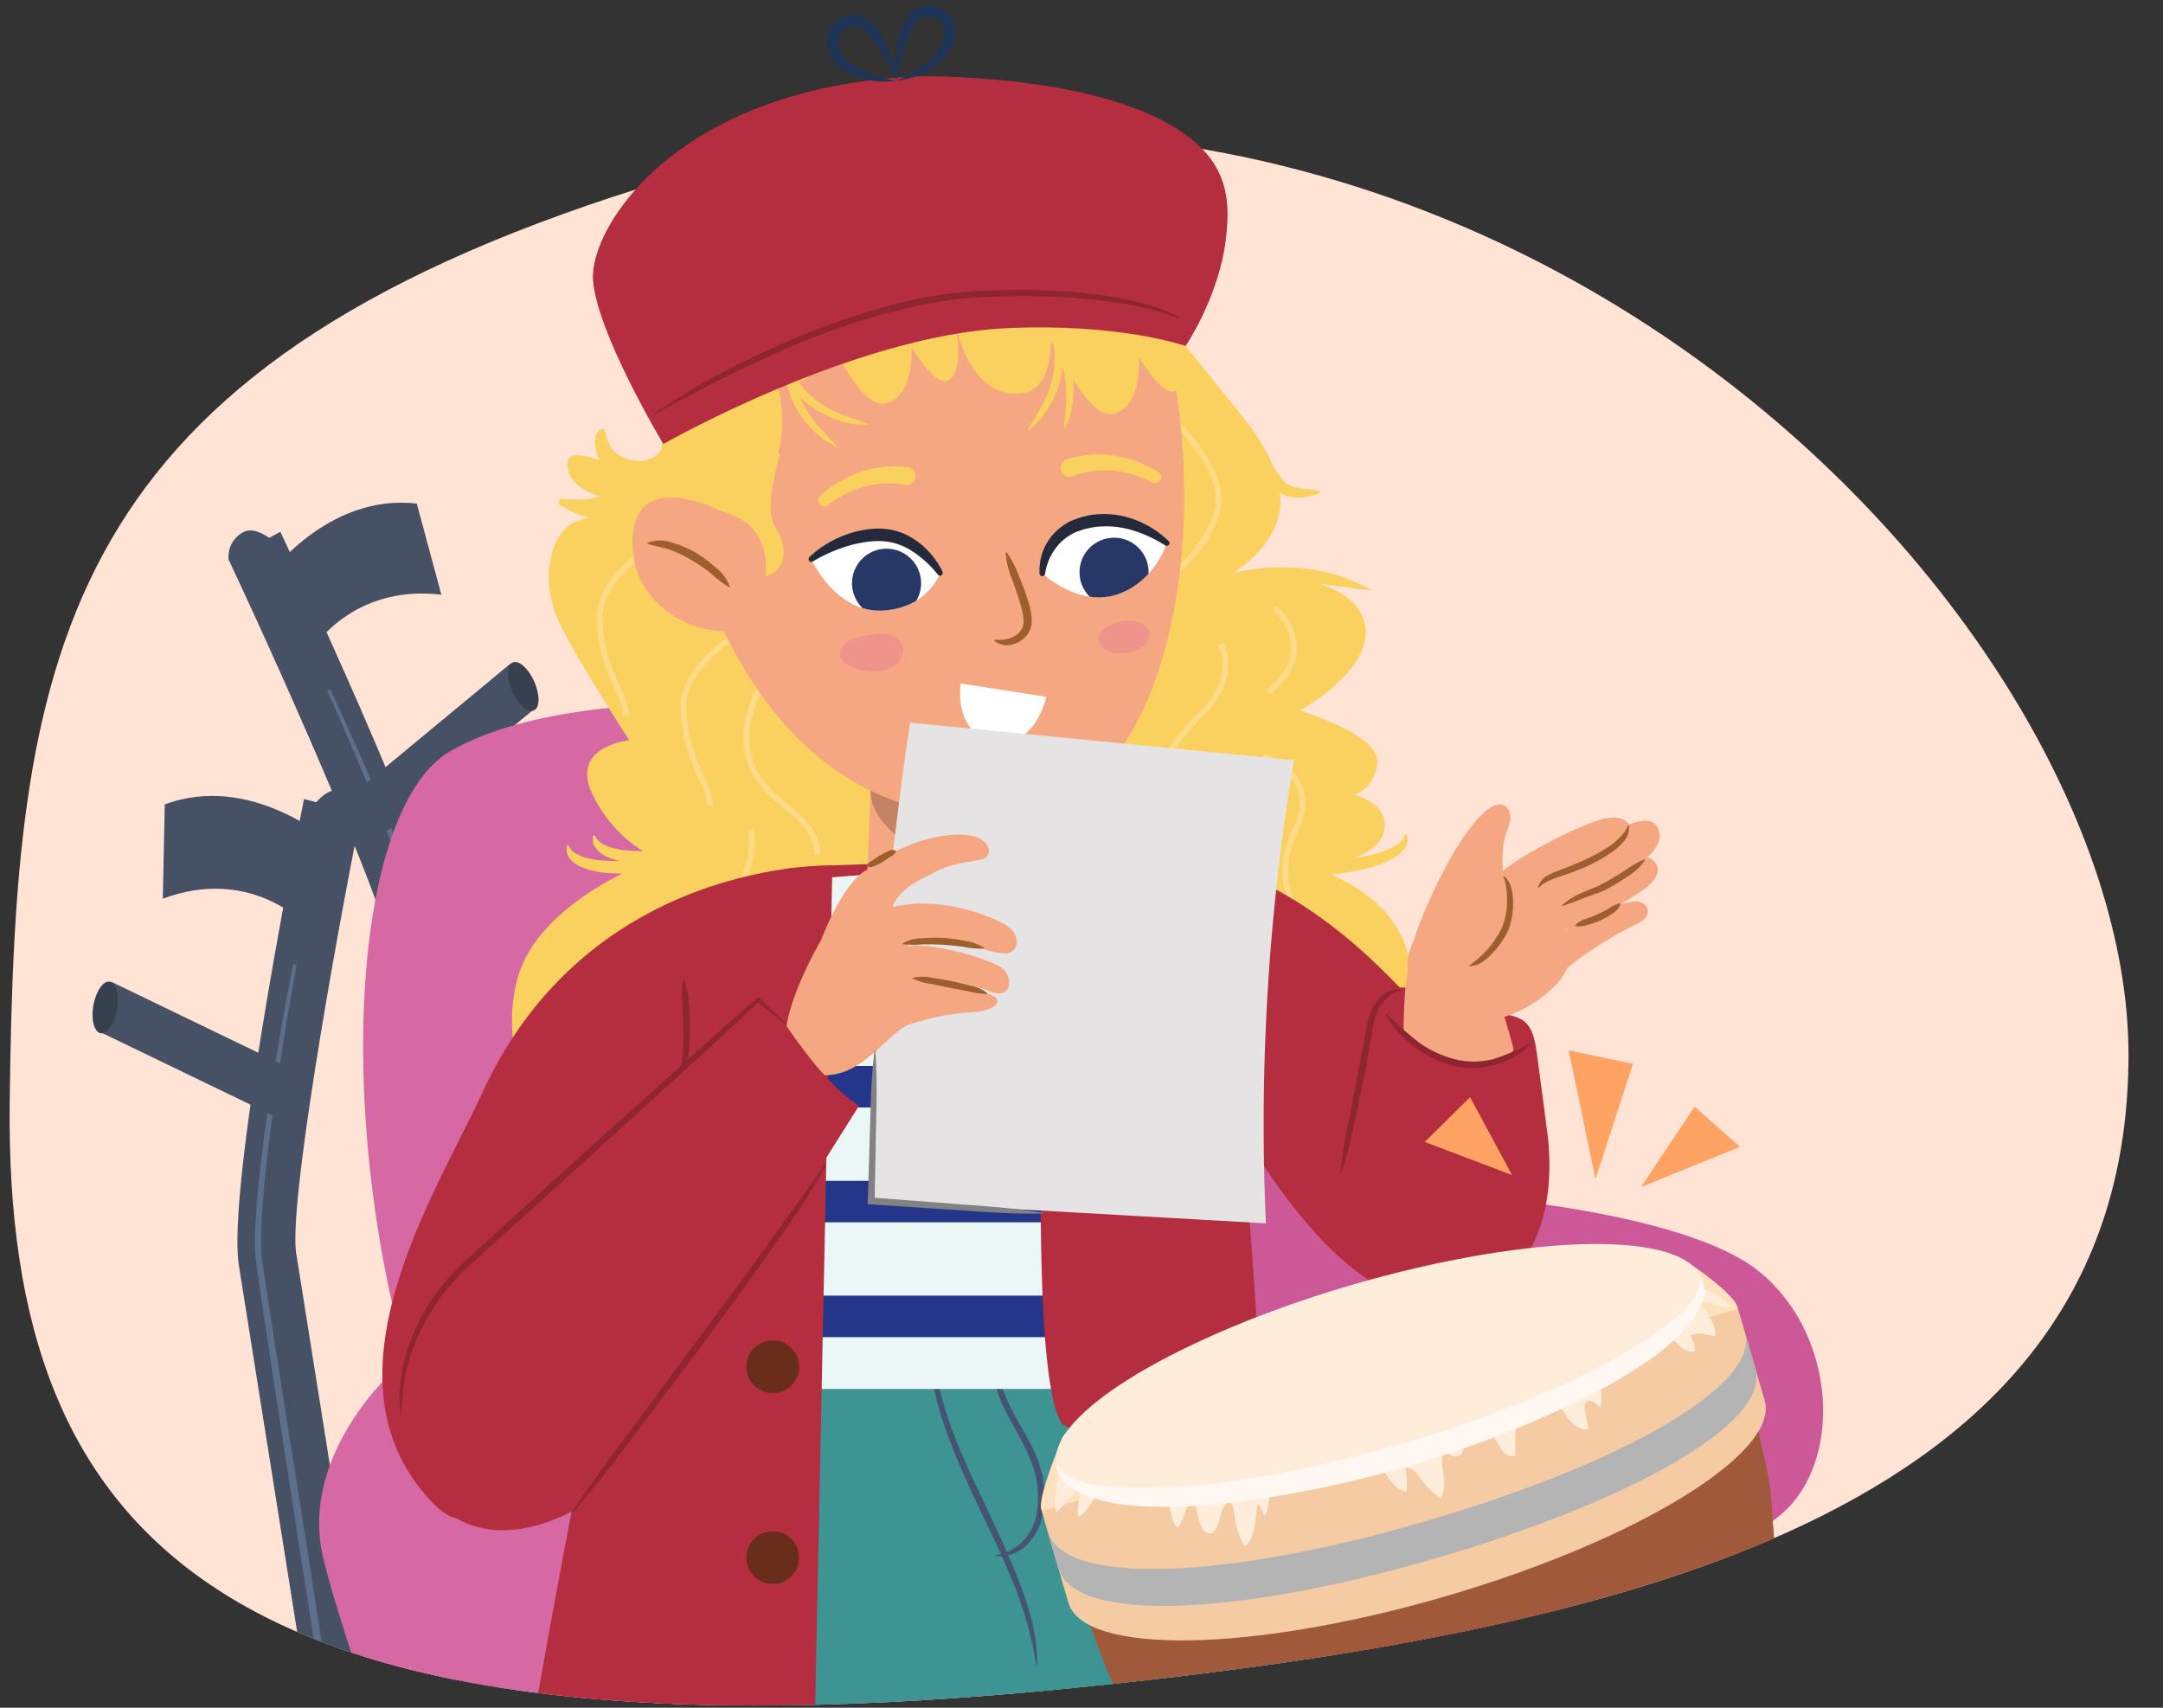 <svg xmlns="http://www.w3.org/2000/svg" xmlns:xlink="http://www.w3.org/1999/xlink" width="380" height="300" viewBox="0 0 380 300"><rect x="0" y="0" width="380" height="300" fill="#333333" stroke="none"/><defs><clipPath id="a"><path d="M373.941,185.277c0,78.255-82.23,100.9-185.412,111.252C40.765,311.353.751,271.849,1.706,193.6c.941-77.089,2.183-169.07,105.882-169.07,24.094,0,26.432-36.662,55.059-33.882,52.706,5.118,61.479,58.22,79.648,66.213C313.2,88.053,373.941,137.456,373.941,185.277Z" fill="none"/></clipPath><clipPath id="b"><path d="M204.982,95.42s-6.25-5.344-14.05-3.7a9.488,9.488,0,0,0-7.808,9.032s6.337,5.911,13.071,3.7S204.982,95.42,204.982,95.42Z" fill="none"/></clipPath><clipPath id="c"><path d="M165.158,100.66a10.894,10.894,0,0,0-10.647-6.713c-8.244.127-11.991,4.289-11.991,4.289s4.325,9.673,12.865,9.006C163.145,106.637,165.158,100.66,165.158,100.66Z" fill="none"/></clipPath><clipPath id="d"><path d="M306.976,242.465l3.527,16.248a32.08,32.08,0,0,1,.666,4.749c.433,6.7,1.838,26.1,4.171,36.062,1.9,8.1,6,16.473,8.522,21.161a31.936,31.936,0,0,1,3.156,8.724l2.3,11.184c-.465,22.7-96.234,48.459-107.271,31.151L218,361.068a31.94,31.94,0,0,1-2.007-9.058c-.378-5.312-1.4-14.577-4.138-22.434-3.366-9.661-12.569-26.8-15.793-32.687a32.242,32.242,0,0,1-1.982-4.367l-5.724-15.61Z" fill="none"/></clipPath></defs><path d="M373.941,185.277c0,78.255-82.23,100.9-185.412,111.252C40.765,311.353.751,271.849,1.706,193.6,2.647,116.51,9.161,67.055,107.647,34.588,257-14.647,373.941,107.021,373.941,185.277Z" fill="#ffe3d4"/><g clip-path="url(#a)"><polygon points="87.918 461.703 82.724 462.778 52.45 272.363 57.644 271.288 87.918 461.703" fill="#6f6f91"/><path d="M78.694,387.813,68.613,389.9,41.958,222.244c-2.068-13.008,9.177-70.486,11.453-81.876l9.99,2.6c-5.088,25.471-12.672,68.95-11.362,77.191Z" fill="#465166"/><path d="M63.4,142.967a4.847,4.847,0,0,0-3.678-4.1c-3.349-.773-6.453,5.47-6.453,5.47l6.243,6.758Z" fill="#465166"/><path d="M69.428,376.721l-4.252-25.859-4.135-25.876L52.8,273.227l-3.981-25.9c-1.3-8.647-2.671-17.244-3.873-25.944a46,46,0,0,1-.055-6.627c.11-2.194.293-4.378.506-6.557.434-4.358,1-8.7,1.628-13.023,1.3-8.648,2.817-17.254,4.492-25.834l.587.113c-1.551,8.589-2.946,17.212-4.123,25.857-.6,4.321-1.148,8.649-1.557,12.986-.2,2.168-.372,4.338-.471,6.508a45.155,45.155,0,0,0,.082,6.461c2.553,17.231,5.385,34.506,8.083,51.755l7.995,51.8,4,25.9,3.9,25.913Z" fill="#5e6f8a"/><polygon points="19.631 172.511 17.375 181.198 50.532 197.205 52.788 188.518 19.631 172.511" fill="#465166"/><ellipse cx="18.482" cy="176.98" rx="4.602" ry="2.106" transform="translate(-159.018 164.438) rotate(-79.996)" fill="#37404f"/><path d="M53.022,161.878s-9.47-9.6-24.42-4l.344-16.562c14.951-5.6,28.714,6.318,28.714,6.318Z" fill="#465166"/><polygon points="92.785 413.652 98.085 413.451 81.825 221.331 76.525 221.532 92.785 413.652" fill="#6f6f91"/><path d="M84.024,339.706l10.288-.391L80,170.158c-1.111-13.124-25.809-66.23-30.749-76.742l-9.075,4.918C51.218,121.842,69,162.236,69.708,170.55Z" fill="#465166"/><path d="M40.172,98.334a4.847,4.847,0,0,1,2.588-4.859c3.067-1.553,7.577,3.764,7.577,3.764L45.9,105.3Z" fill="#465166"/><path d="M89.765,326.767l-2.428-26.093-2.321-26.1-4.656-52.2c-1.516-17.392-2.908-34.843-4.56-52.183a45.106,45.106,0,0,0-1.469-6.293c-.616-2.082-1.3-4.148-2.018-6.205-1.437-4.112-3.007-8.182-4.624-12.233-3.216-8.111-6.637-16.149-10.2-24.115l.543-.251q5.524,11.892,10.555,24c1.646,4.051,3.237,8.126,4.7,12.253.73,2.065,1.431,4.141,2.064,6.244a46.108,46.108,0,0,1,1.535,6.448c.918,8.734,1.653,17.407,2.46,26.115l2.345,26.1,4.41,52.225,2.19,26.113,2.071,26.123Z" fill="#5e6f8a"/><polygon points="89.748 116.523 94.021 124.416 65.668 147.905 61.396 140.012 89.748 116.523" fill="#465166"/><ellipse cx="91.935" cy="120.586" rx="2.106" ry="4.602" transform="translate(-40.94 47.529) rotate(-23.875)" fill="#37404f"/><path d="M54.782,114.206s6.891-11.595,22.749-9.739l-4.305-16c-15.858-1.856-26.362,13.018-26.362,13.018Z" fill="#465166"/><path d="M225.613,268.206s11.3-68.457-3.323-101.024-25.921-35.89-45.195-39.213S102.986,118.043,79.059,132,58.125,245.609,96.674,289.475s160.177,3.988,160.177,3.988Z" fill="#d669a4"/><path d="M203.9,254.813c7.978.939,91.781,25.752,100.365,48.2s-18.488,50.843-28.393,48.862-83.858-10.565-94.422-40.278S192.673,253.493,203.9,254.813Z" fill="#3d9493"/><path d="M70.882,239.118s-18.764,15.47-14.058,34.764,26.294,76.765,26.294,76.765l56,4.706s-10.353-91.765-24.471-101.177S80.765,235.353,70.882,239.118Z" fill="#d669a4"/><path d="M288.173,229.167a20.063,20.063,0,0,1,2.173,17.926c-3.615,10.27,15.892,23.178,20.066,20.731,13.647-8,13.177-32.944-1.6-44.632S248.8,209.3,248.8,209.3Z" fill="#cc5898"/><path d="M217.555,177.562s4,31.895,26.618,38.568,38.8,5.444,44,13.037,3.875,20.221,3.875,20.221l-81.554-15.875-3.52-53.912Z" fill="#cc5898"/><path d="M162.084,334.269s-64.586-71.785-51.445-90.5l111.017-1c4.671,30.5,7.584,65.406,9.153,99.184" fill="#3d9493"/><path d="M163.853,237.068c.209,1.217.313,2.426.506,3.621.286,1.184.451,2.382.766,3.552L165.6,246c.148.587.292,1.175.5,1.747.4,1.148.723,2.317,1.176,3.447,1.695,4.561,3.8,8.972,5.909,13.386,2.071,4.434,4.175,8.874,5.935,13.476,1.741,4.576,3.214,9.432,3.068,14.394a.073.073,0,0,1-.146.007,64.272,64.272,0,0,0-3.9-14.021c-1.786-4.53-3.924-8.926-6.042-13.34-2.077-4.435-4.143-8.9-5.815-13.539a55.106,55.106,0,0,1-2.074-7.107,37.041,37.041,0,0,1-.511-3.676,36.305,36.305,0,0,1,.017-3.7.073.073,0,0,1,.075-.071.076.076,0,0,1,.07.061Z" fill="#455470"/><path d="M174.528,237.994a34.555,34.555,0,0,0,3.205,9.626c1.535,3.027,3.545,5.9,4.737,9.254a17.557,17.557,0,0,1,.39,10.519,9.868,9.868,0,0,1-2.974,4.47,7.1,7.1,0,0,1-5.039,1.512.074.074,0,0,1-.067-.08.079.079,0,0,1,.062-.067,10.6,10.6,0,0,0,2.414-.719,8.572,8.572,0,0,0,2.029-1.35,9.6,9.6,0,0,0,2.576-4.095,9.208,9.208,0,0,0,.423-2.42c.026-.417.1-.833.088-1.25l-.028-1.25a16.354,16.354,0,0,0-1.009-4.87c-1.081-3.173-3.009-6.052-4.548-9.178A18.923,18.923,0,0,1,174.382,238a.074.074,0,0,1,.146-.008Z" fill="#455470"/><path d="M196.667,247.571a23.042,23.042,0,0,1,.115,5.392,40.537,40.537,0,0,0-.048,5.294,15.856,15.856,0,0,0,3.577,9.517,14.736,14.736,0,0,0,8.922,4.874,33.924,33.924,0,0,0,5.269.383c.892.015,1.787-.009,2.691.04a7.6,7.6,0,0,1,2.678.49.074.074,0,0,1,.036.1.077.077,0,0,1-.089.039,8.371,8.371,0,0,0-2.623-.148l-2.675.178a25.14,25.14,0,0,1-5.437-.13,15.734,15.734,0,0,1-9.592-5.1,14.783,14.783,0,0,1-2.868-4.753,18.989,18.989,0,0,1-1-5.423,48,48,0,0,1,.9-10.752.075.075,0,0,1,.087-.061A.077.077,0,0,1,196.667,247.571Z" fill="#496289"/><path d="M140.767,247.571a48,48,0,0,1,.9,10.752,18.989,18.989,0,0,1-1,5.423A14.783,14.783,0,0,1,137.8,268.5a15.734,15.734,0,0,1-9.592,5.1,25.14,25.14,0,0,1-5.437.13l-2.675-.178a8.371,8.371,0,0,0-2.623.148.074.074,0,0,1-.093-.047.079.079,0,0,1,.04-.09,7.6,7.6,0,0,1,2.678-.49c.9-.049,1.8-.025,2.691-.04a33.924,33.924,0,0,0,5.269-.383,14.736,14.736,0,0,0,8.922-4.874,15.856,15.856,0,0,0,3.577-9.517,40.537,40.537,0,0,0-.048-5.294,23.042,23.042,0,0,1,.115-5.392.075.075,0,0,1,.087-.061A.077.077,0,0,1,140.767,247.571Z" fill="#496289"/><rect x="120.743" y="100.8" width="45.742" height="61.26" transform="translate(298.192 249.771) rotate(174.973)" fill="#fad15f"/><path d="M101.175,91.65c-3.559,1.182-6.727,8.5-3.275,16.905,2.265,5.514,12.641,21.488,12.641,21.488s-10.66,1.04-6.376,9.675,11.3,11.033,11.3,11.033-20.887,7.225-24.593,21.287,4.792,25.656,4.792,25.656l51.062-11.5-6.863-39.935-21.507-64.5S113.117,87.684,101.175,91.65Z" fill="#fad15f"/><path d="M119.238,151.259a37.481,37.481,0,0,1-4.164.428,18.811,18.811,0,0,1-2.112.022c-.353-.011-.707-.011-1.06-.031l-1.067-.111a13.47,13.47,0,0,1-4.25-1.07,4.857,4.857,0,0,1-1.859-1.434,2.407,2.407,0,0,1-.478-2.308l.281.045a2.666,2.666,0,0,0,1.13,1.328,6.749,6.749,0,0,0,1.6.714,14.2,14.2,0,0,0,3.757.61c.652.046,1.308.057,1.974.047.661.014,1.325-.007,1.994-.04,1.334-.025,2.677-.145,4.027-.188Z" fill="#fad15f"/><path d="M114.626,153a37.2,37.2,0,0,1-4.164.428,18.793,18.793,0,0,1-2.111.022c-.354-.01-.707-.01-1.06-.031l-1.068-.11a13.494,13.494,0,0,1-4.249-1.071,4.867,4.867,0,0,1-1.86-1.433,2.41,2.41,0,0,1-.478-2.309l.282.045a2.66,2.66,0,0,0,1.129,1.328,6.757,6.757,0,0,0,1.605.714,14.191,14.191,0,0,0,3.757.61c.651.046,1.308.057,1.974.048.66.013,1.324-.007,1.994-.041,1.333-.025,2.677-.144,4.026-.187Z" fill="#fad15f"/><path d="M217.621,72.37c7.946,9.588,11.782,19.783-.944,28.25,0,0,19.286-.717,22.729,7.8s-11.049,16.4-11.049,16.4,13.745,4.179,13.59,8.846a6.433,6.433,0,0,1-3.958,5.982s6.448,1.579,5.084,6.626-12.279,6.253-12.279,6.253,22.945,6.309,15.512,26.8S179.748,182,179.748,182l-7.967-37.752L204,65.113l2.07-6.177,2.231,1.846Z" fill="#fad15f"/><path d="M206.314,74.018s9.3,8.511,7.558,15.544-8.317,11.676-8.317,11.676" fill="none" stroke="#ffda88" stroke-miterlimit="10"/><path d="M223.951,106.739s8.36,7.246-1.179,14.866" fill="none" stroke="#ffda88" stroke-miterlimit="10"/><path d="M221.887,132.886s10.573,3.15,5.667,13.04,1.709,17.306,4.251,18.1" fill="none" stroke="#ffda88" stroke-miterlimit="10"/><path d="M214.48,113.234s3.442,5.6-3.627,12.392-11.757,16.883-5.694,22.27" fill="none" stroke="#ffda88" stroke-miterlimit="10"/><path d="M137.844,114.313s-8.481,9.366-6.4,18.3,12.138,9.812,12.113,17.63" fill="none" stroke="#ffda88" stroke-miterlimit="10"/><path d="M134.418,108.633s-14.791,6.652-14.355,16.079,4.889,13.163,4.615,16.725" fill="none" stroke="#ffda88" stroke-miterlimit="10"/><path d="M119.7,92.965s-14.791,6.652-14.355,16.078,4.889,13.163,4.614,16.725" fill="none" stroke="#ffda88" stroke-miterlimit="10"/><path d="M131.884,145.69s2.9,11.315-12.123,17.528" fill="none" stroke="#ffda88" stroke-miterlimit="10"/><path d="M192.787,152.637c-20.918-1.636-49.837-.844-54.7,0s-12.149,11.971-12.149,11.971l68.113,7.745Z" fill="#b52e3f"/><path d="M129.3,244h71.525l-3.349-88.749s-11.365-2.058-31.3-2.053a229.726,229.726,0,0,0-36.874,3.1Z" fill="#ebf7f7"/><path d="M159.923,144.533c5.077,3.436,14.159,3.764,20.315,3.521V159.38s-3.557,5.908-13.131,5.908a22.057,22.057,0,0,1-15-5.509l.893-22.1A33.324,33.324,0,0,0,159.923,144.533Z" fill="#f4a781"/><path d="M161,149.353c-2.373-1.606-8.824-5.529-8-11.678l.225-5.563h27.008v15.942C174.082,148.3,166.077,152.788,161,149.353Z" fill="#c48464"/><path d="M201.927,47.865c13.954,43.708,3.141,93.691-23.8,95.567-40.582,2.828-54.931-36.295-59.462-58.1s3.1-53.83,41-61.082S201.927,47.865,201.927,47.865Z" fill="#f4a781"/><path d="M184.948,55.383a13.961,13.961,0,0,1,1.733,5.389,16.053,16.053,0,0,1-.293,5.6,18.114,18.114,0,0,1-.871,2.661c-.187.427-.344.868-.558,1.279l-.674,1.217a7.721,7.721,0,0,1-.768,1.152c-.279.367-.556.735-.847,1.09a21.135,21.135,0,0,1-1.99,1.892l-.146-.131c.44-.806.93-1.55,1.4-2.3.4-.8.918-1.505,1.272-2.305a18.324,18.324,0,0,0,1.766-4.863,16.759,16.759,0,0,0,.195-5.114,18.919,18.919,0,0,0-.5-2.515,14.672,14.672,0,0,0-.9-2.345Z" fill="#fad15f"/><path d="M182.059,55.179a13.97,13.97,0,0,1,3.92,4.083,16.091,16.091,0,0,1,2.193,5.167,18.128,18.128,0,0,1,.384,2.774c.018.465.071.93.059,1.394l-.073,1.389a7.646,7.646,0,0,1-.185,1.372c-.09.453-.178.9-.283,1.351a21.371,21.371,0,0,1-.959,2.573l-.189-.054c.041-.917.156-1.8.251-2.678.007-.889.165-1.756.133-2.63a18.327,18.327,0,0,0-.545-5.145,16.794,16.794,0,0,0-2.066-4.682,18.846,18.846,0,0,0-1.549-2.043,14.672,14.672,0,0,0-1.84-1.712Z" fill="#fad15f"/><path d="M137.684,61.379a14.318,14.318,0,0,0,.73,2.416,17.982,17.982,0,0,0,1.172,2.292,16.193,16.193,0,0,0,3.373,3.874A18.135,18.135,0,0,0,147.44,72.6c.789.385,1.649.6,2.467.962.846.27,1.7.533,2.562.872l-.028.194a22.389,22.389,0,0,1-2.756-.182,17.878,17.878,0,0,1-2.691-.7l-1.3-.51c-.433-.173-.834-.423-1.253-.632a18.169,18.169,0,0,1-2.381-1.511,15.659,15.659,0,0,1-3.771-4.211,13.626,13.626,0,0,1-1.972-5.347Z" fill="#fad15f"/><path d="M139.83,59.966a14.792,14.792,0,0,0-.421,2.5,18.839,18.839,0,0,0,.008,2.581,16.148,16.148,0,0,0,1.233,5,17.355,17.355,0,0,0,2.776,4.395,9.159,9.159,0,0,0,.869.991c.3.323.6.645.9.983.629.627,1.282,1.24,1.9,1.93l-.111.161a20.976,20.976,0,0,1-2.384-1.4c-.365-.283-.721-.581-1.078-.879a7.292,7.292,0,0,1-1.01-.962l-.934-1.046c-.3-.363-.549-.76-.825-1.139l-.406-.576-.347-.616c-.22-.416-.477-.816-.666-1.248a15.6,15.6,0,0,1-1.431-5.47,14.174,14.174,0,0,1,.632-5.659Z" fill="#fad15f"/><path d="M167.372,49.079c-.443,13.831,5.907,21.375,12.7,19.926,5.08-1.084,4.566-10.12,4.566-10.12s6.03,14.827,10.9,13.805c5.177-1.085,4.569-9.952,4.569-9.952s3.969,6.893,6.323,5.964c3.637-1.435.818-12.8.818-12.8s-17.282-8.789-25.186-9.048A43.53,43.53,0,0,0,167.372,49.079Z" fill="#fad15f"/><path d="M127.4,47.258c-.443,13.832,5.907,21.376,12.7,19.927,5.079-1.085,4.566-10.12,4.566-10.12s6.03,14.826,10.9,13.805c5.177-1.086,4.569-9.953,4.569-9.953s3.969,6.894,6.323,5.965c3.637-1.435.818-12.8.818-12.8s-17.283-8.789-25.186-9.049A43.53,43.53,0,0,0,127.4,47.258Z" fill="#fad15f"/><path d="M134.951,61.575c10.775,30.85-17.145,29.828-20.038,30.881l2.26-23.287Z" fill="#fad15f"/><path d="M127.633,90.088c-13.428-6.182-17.759-1.015-16.193,8.418s14.661,16.013,22.978,10.127S127.633,90.088,127.633,90.088Z" fill="#f4a781"/><path d="M128.068,103.156a22.53,22.53,0,0,1-3.3-2.536,28.717,28.717,0,0,0-3.374-2.285,21.032,21.032,0,0,0-3.647-1.731c-1.286-.444-2.528-.631-3.933-1.06a.1.1,0,0,1-.07-.117.1.1,0,0,1,.05-.062,5.978,5.978,0,0,1,4.345-.018,17.68,17.68,0,0,1,4,1.709,21.675,21.675,0,0,1,3.487,2.548,7.67,7.67,0,0,1,2.587,3.439.1.1,0,0,1-.068.121A.1.1,0,0,1,128.068,103.156Z" fill="#9e5f2e"/><path d="M216.677,100.62c15.113-3.366,24.169,3.1,24.169,3.1Z" fill="#fad15f"/><path d="M230.645,151.755c1.523-.212,3.054-.34,4.561-.564.758-.1,1.514-.186,2.258-.325.749-.122,1.5-.233,2.228-.4a20.346,20.346,0,0,0,4.228-1.264c1.254-.6,2.644-1.176,2.888-2.606l.265-.1a2.448,2.448,0,0,1-.363,2.613,5.312,5.312,0,0,1-.914.954,5.61,5.61,0,0,1-1.051.729,18.283,18.283,0,0,1-4.564,1.743,22.576,22.576,0,0,1-2.339.514c-.782.158-1.565.276-2.35.359-1.569.224-3.142.276-4.712.348Z" fill="#fad15f"/><path d="M218.9,77.378a27.516,27.516,0,0,1,3.261,2.947A35.17,35.17,0,0,1,224.9,83.7a3.89,3.89,0,0,0,2.807,1.931c1.253.238,2.685.287,4.136.647l.028.283a9.708,9.708,0,0,1-4.385.845,5.177,5.177,0,0,1-2.434-.719,7.024,7.024,0,0,1-1.8-1.651c-.946-1.132-1.775-2.184-2.721-3.192-.458-.509-.95-.992-1.427-1.491L217.609,78.9Z" fill="#fad15f"/><path d="M188.555,83.641a15.439,15.439,0,0,1,3.392-.871,14.6,14.6,0,0,1,3.548-.08,17.568,17.568,0,0,1,3.546.681,17.257,17.257,0,0,1,3.312,1.367l.072.04a1.076,1.076,0,0,0,1.1-1.847,19.234,19.234,0,0,0-3.715-1.839,20.115,20.115,0,0,0-3.987-1.037,17.346,17.346,0,0,0-4.171-.177,18.521,18.521,0,0,0-4.149.786,1.58,1.58,0,1,0,.865,3.039l.083-.026Z" fill="#fad15f"/><path d="M158.96,85.188a15.4,15.4,0,0,0-3.492-.266,14.621,14.621,0,0,0-3.508.541,17.627,17.627,0,0,0-3.372,1.289,17.281,17.281,0,0,0-3.023,1.924l-.064.053a1.076,1.076,0,0,1-1.407-1.626,19.2,19.2,0,0,1,3.338-2.46,20.251,20.251,0,0,1,3.744-1.718,17.4,17.4,0,0,1,4.076-.9,18.475,18.475,0,0,1,4.223.05,1.58,1.58,0,0,1-.321,3.143l-.087-.011Z" fill="#fad15f"/><g clip-path="url(#b)"><path d="M204.982,95.42s-6.25-5.344-14.05-3.7a9.488,9.488,0,0,0-7.808,9.032s6.337,5.911,13.071,3.7S204.982,95.42,204.982,95.42Z" fill="#fff"/><circle cx="195.722" cy="100.528" r="6.071" fill="#273766"/></g><path d="M176.838,97.014a18.419,18.419,0,0,1,2.34,4.622,39.671,39.671,0,0,1,1.74,4.938,10.085,10.085,0,0,1,.336,2.764,4.056,4.056,0,0,1-1.28,2.724,4.721,4.721,0,0,1-2.621,1.248,3.363,3.363,0,0,1-2.664-.763.094.094,0,0,1,0-.133.106.106,0,0,1,.084-.029,6.167,6.167,0,0,0,2.374-.192,4.071,4.071,0,0,0,1.9-1.064,2.818,2.818,0,0,0,.781-1.865,8.846,8.846,0,0,0-.344-2.328c-.4-1.607-.99-3.21-1.546-4.829a15.418,15.418,0,0,1-1.27-5.035.1.1,0,0,1,.171-.058Z" fill="#9e5f2e"/><path d="M193.014,111.986c.146-1.894,3.406-2.87,5.046-2.967,2.312-.137,5.286,1.5,3.152,4.166-1.333,1.666-6.219,2.317-7.615.443A2.446,2.446,0,0,1,193.014,111.986Z" fill="#ef948b"/><path d="M148.072,113.468c.028-.035.058-.069.09-.1,1.4-1.543,4.39-1.827,6.321-2.022,2.091-.213,4.534.994,4.091,3.472C157.551,120.538,144.715,117.462,148.072,113.468Z" fill="#ef948b"/><g clip-path="url(#c)"><path d="M165.158,100.66a10.894,10.894,0,0,0-10.647-6.713c-8.244.127-11.991,4.289-11.991,4.289s4.325,9.673,12.865,9.006C163.145,106.637,165.158,100.66,165.158,100.66Z" fill="#fff"/><circle cx="155.751" cy="102.457" r="6.071" fill="#273766"/></g><path d="M204.66,95.79a22.906,22.906,0,0,0-6.084-2.745,15.859,15.859,0,0,0-6.435-.434c-.529.081-1.049.222-1.575.326l-1.509.508a9.442,9.442,0,0,0-2.573,1.7,9.9,9.9,0,0,0-2.87,5.6l-.009.059a.489.489,0,0,1-.972-.049,9.571,9.571,0,0,1,2.46-6.966,10.418,10.418,0,0,1,3.1-2.3c.592-.219,1.185-.448,1.785-.643.611-.135,1.216-.314,1.836-.4a15.424,15.424,0,0,1,7.351.775,17.152,17.152,0,0,1,6.144,3.835.491.491,0,0,1-.613.761Z" fill="#242a3b"/><path d="M164.733,100.905a18.85,18.85,0,0,0-4.577-4.145,10.767,10.767,0,0,0-5.567-1.71,16.7,16.7,0,0,0-3.033.259,19.533,19.533,0,0,0-3,.727,28.042,28.042,0,0,0-5.724,2.579l-.033.02a.491.491,0,0,1-.591-.777,18.1,18.1,0,0,1,5.679-3.643,17.364,17.364,0,0,1,6.721-1.361,11.481,11.481,0,0,1,3.53.641,12.079,12.079,0,0,1,3.1,1.678,14.56,14.56,0,0,1,4.343,5.242.491.491,0,0,1-.824.523Z" fill="#242a3b"/><path d="M122.653,72.741s3.589,13.71-8.852,14.887-14.71-4.561-14.032-6.711,5.566,0,5.566,0-1.8-3.916,0-5.314,0,3.487,4.971,5.1c2.389.776,5.7-.107,6.234-2.7a30.055,30.055,0,0,0,.633-8.832Z" fill="#fad15f"/><path d="M208.3,60.782s-11.529-4.077-31.566-3.123C149.9,58.936,116.54,78,116.54,78s-11.749-19.564-12.361-28.855,14.947-34.193,57.871-35.752c0,0,25.9-.348,41.473,7.422,11.867,5.919,12.9,13.057,11.8,21.524C214.051,52.233,208.3,60.782,208.3,60.782Z" fill="#b52e3f"/><path d="M157.5,14.159A18.128,18.128,0,0,0,164.313,9.6a6.653,6.653,0,0,0,1.611-3.325A2.822,2.822,0,0,0,164.809,3.5c-.228-.131-.469-.255-.717-.37-.276-.06-.56-.162-.826-.208a2.236,2.236,0,0,0-1.439.261,5.963,5.963,0,0,0-2.166,2.88A40.113,40.113,0,0,0,157.5,14.159Zm0,0a21.855,21.855,0,0,1,.7-8.643,9.327,9.327,0,0,1,.928-2.114,5.535,5.535,0,0,1,1.728-1.843,4.055,4.055,0,0,1,2.653-.575c.433.061.829.183,1.244.283a8.154,8.154,0,0,1,1.183.582l.521.44.253.227.2.277.394.564c.1.2.177.418.262.628a4.532,4.532,0,0,1,.282,1.3,7.32,7.32,0,0,1-.063,1.284,7.724,7.724,0,0,1-2.337,4.093A13.7,13.7,0,0,1,157.5,14.159Z" fill="#1f3557"/><path d="M157.5,14.159a13.7,13.7,0,0,1-8.573-1.426,7.722,7.722,0,0,1-3.275-3.39,7.385,7.385,0,0,1-.378-1.229,4.543,4.543,0,0,1-.047-1.329c.03-.225.051-.452.1-.673l.243-.644.13-.319.189-.282.4-.556a8.077,8.077,0,0,1,1-.855c.378-.2.731-.416,1.136-.582a4.054,4.054,0,0,1,2.713-.1,5.525,5.525,0,0,1,2.13,1.36,9.277,9.277,0,0,1,1.42,1.82A21.846,21.846,0,0,1,157.5,14.159Zm0,0A40.137,40.137,0,0,0,153.4,6.848a5.965,5.965,0,0,0-2.81-2.256,2.229,2.229,0,0,0-1.458.1c-.247.11-.5.279-.75.406-.212.172-.416.351-.6.534a2.824,2.824,0,0,0-.4,2.967,6.66,6.66,0,0,0,2.381,2.825A18.137,18.137,0,0,0,157.5,14.159Z" fill="#1f3557"/><path d="M183.824,122.412l-15.059-2.353s-1.412,8.706,5.882,10.117S183.824,122.412,183.824,122.412Z" fill="#fff"/><rect x="140.959" y="167.088" width="48.409" height="7.287" transform="translate(330.326 341.464) rotate(-180)" fill="#24368a"/><rect x="140.959" y="187.262" width="48.409" height="7.287" transform="translate(330.326 381.812) rotate(-180)" fill="#24368a"/><rect x="140.959" y="207.436" width="48.409" height="7.287" transform="translate(330.326 422.159) rotate(-180)" fill="#24368a"/><rect x="140.959" y="227.61" width="48.409" height="7.287" transform="translate(330.326 462.506) rotate(-180)" fill="#24368a"/><path d="M218.176,198.412s1.648,17.882,2.589,33.647c1.65,27.645,53.3,38.251,53.785,48.506,0,0-13.593,22.068-30.374,19.809,0,0-37.637-38.958-57.529-50.181-7.18-9.906-2.014-98.148-2.014-98.148s26.792-13.09,58.955,19.073c11.53,11.529,28.027,29.236,27.059,40.941s-8.62,15.924-18.588,16.47C234.882,229.471,218.176,198.412,218.176,198.412Z" fill="#b52e3f"/><path d="M111.026,211.723s-20,97.939-20.836,115.442c0,0,35.5,10.737,52.279,8.478l3.769-183.6s-42.632-1.345-61.549,40.02c-7.837,17.139-29.807,50.582-8.395,72.229,8.259,8.35,15.152-4.837,21.417-12.609C103.256,244.806,111.026,211.723,111.026,211.723Z" fill="#b52e3f"/><circle cx="135.757" cy="273.63" r="4.638" fill="#692e1b"/><circle cx="135.757" cy="240.097" r="4.638" fill="#692e1b"/><circle cx="135.757" cy="206.563" r="4.638" fill="#692e1b"/><path d="M93.917,299.9l33.3,4.681S116.9,326.2,104.2,323.468,93.917,299.9,93.917,299.9Z" fill="#c24252"/><path d="M111.4,87.774s-.35,2.206-5.286,3.041c-3.1.524-5.994-.956-7.721-2.131a.567.567,0,0,1,.373-1.033c2.322.212,6.033.285,7.67-1.139a13.949,13.949,0,0,1,3.873-2.637Z" fill="#fad15f"/><path d="M137,79.824c-2.812,10.722-1.382,11.714-.08,14.123s1.121,6.526-2.5,7.291c0,0,1.69-8.526-6.785-11.15s-5.388-8.739-4.5-9.062S132.11,75.6,132.11,75.6Z" fill="#fad15f"/><path d="M207.208,55.965a50.572,50.572,0,0,0-11.691-2.886,106.756,106.756,0,0,0-12.04-1.009c-4.03-.138-8.074-.016-12.1.2a73.762,73.762,0,0,0-11.9,1.84,125.387,125.387,0,0,0-22.863,7.8c-7.385,3.278-14.565,7-21.665,10.9l-.079-.124a132.225,132.225,0,0,1,21.317-11.734,126.634,126.634,0,0,1,23.021-8.013c1-.22,1.982-.479,2.987-.653l3.023-.492,1.511-.246,1.527-.139,3.054-.269c4.064-.189,8.129-.285,12.2-.121a90.086,90.086,0,0,1,12.151,1.155,48.185,48.185,0,0,1,5.962,1.357,25.123,25.123,0,0,1,5.658,2.314Z" fill="#8f2531"/><path d="M116.149,198.708a75.616,75.616,0,0,1-2.369,9.866l-2.736,9.759-2.879,9.719a81.548,81.548,0,0,1-3.241,9.614l-.142-.041a81.359,81.359,0,0,1,2.372-9.864L109.887,218l2.876-9.719a75.451,75.451,0,0,1,3.245-9.613Z" fill="#8f2531"/><path d="M221.069,240.213a25.578,25.578,0,0,1,8.268.878,54.636,54.636,0,0,1,7.963,2.454,57.208,57.208,0,0,1,7.5,3.635,28.352,28.352,0,0,1,6.685,4.934l-.09.116c-2.485-1.268-4.692-2.85-7.11-4.133a56.351,56.351,0,0,0-7.422-3.431,63.765,63.765,0,0,0-7.78-2.523c-2.647-.694-5.33-1.1-8.02-1.783Z" fill="#8f2531"/><path d="M243.9,227.774a7.8,7.8,0,0,1,2.964-1.9,27.311,27.311,0,0,1,3.286-1.263,17.61,17.61,0,0,1,3.482-.723,5,5,0,0,1,3.529.58l-.04.141c-1.2.148-2.236.169-3.351.343a22.616,22.616,0,0,0-3.266.811c-1.084.322-2.155.707-3.222,1.11a12,12,0,0,1-3.312,1.031Z" fill="#8f2531"/><path d="M222.4,214.907a386.313,386.313,0,0,1,4.927-81.358l-67.443-6.6s-7.417,47.828-6.822,84.027Z" fill="#e5e3e3"/><path d="M171.187,146.94c2.6.764,3.23,2.864,1.773,3.862-.716.491-5.433.543-8.839,2.463-2.37,1.337-5.945,2.559-7.356,6.088,8.24-2.009,16.639,1.433,19.111,2.674,3.575,1.8,3.08,4.434,1.753,5.225-2.439,1.453-12.606-4.554-19.014-1.455-2.577-.122-3.96-3.025-1.987-4.261.422-.262-1.4-1.571-2.017-1.97a2.013,2.013,0,0,1-.894-1.387,1.6,1.6,0,0,1-.044-.285c-.764,0-3.678-3.227-1.431-5.04C159.375,147.1,167.778,145.94,171.187,146.94Z" fill="#f4a781"/><path d="M158.693,166.376c4.056-1.2,13.888,1.8,16.7,3.26,2.963,1.54,2.441,6.076-1.273,4.577-6.808-2.746-18.292-2.345-18.292-2.345a14.574,14.574,0,0,0,1.744-.541,2.082,2.082,0,0,1-1.024-3.229C157.462,166.974,157.111,166.524,158.693,166.376Z" fill="#f4a781"/><path d="M154.625,174.862c1.89-.827,1.616-2.993,3.73-3,1.046-.457,12.055,1.867,15.071,2.686,3.77,1.025,1.014,3.069-2.127,3.232-5.286.277-8.247,1.172-13.969,2.886C153.366,181.33,151.451,176.253,154.625,174.862Z" fill="#f4a781"/><path d="M144.216,165.206s3.832-10.241,8.026-12.352c1.722,3.968,15.561,23.025,7.474,27.045-5.035,2.5-9.272,11.333-18.362,8.4S144.216,165.206,144.216,165.206Z" fill="#f4a781"/><path d="M158.6,165.726a7.13,7.13,0,0,1,3.554-.914,26.6,26.6,0,0,1,3.659-.037,28.385,28.385,0,0,1,3.619.493,8.506,8.506,0,0,1,3.441,1.226.078.078,0,0,1,.018.109.082.082,0,0,1-.057.033,14.478,14.478,0,0,1-3.58-.31c-1.169-.169-2.344-.27-3.518-.348s-2.35-.1-3.527-.085a17.873,17.873,0,0,1-3.572-.025h-.006a.078.078,0,0,1-.031-.141Z" fill="#9e5f2e"/><path d="M160.372,171.785a7.083,7.083,0,0,1,3.4,0c1.109.149,2.208.351,3.307.557,1.092.233,2.184.474,3.266.767a6.668,6.668,0,0,1,3.119,1.375.075.075,0,0,1,0,.106.076.076,0,0,1-.053.023h-.019a15.251,15.251,0,0,1-3.29-.459l-3.262-.63-3.255-.672a11.557,11.557,0,0,1-3.212-.917l-.011-.006a.078.078,0,0,1,.011-.141Z" fill="#9e5f2e"/><path d="M150.906,194.262,110.562,258.38c-30.8,27.731-56.072-4.983-20.362-37.7,2.332-2.136,42.768-48.957,42.768-48.957S141.93,188.455,150.906,194.262Z" fill="#b52e3f"/><path d="M70.408,248.609a22.5,22.5,0,0,1,.006-6.231c.11-1.039.331-2.061.534-3.087.286-1,.525-2.026.9-3a34.821,34.821,0,0,1,6.174-10.859c.675-.8,1.4-1.555,2.094-2.335s1.508-1.441,2.258-2.166l4.577-4.186,9.158-8.34,18.4-16.586c6.143-5.518,12.238-11.088,18.507-16.467l.229-.2.207.2q2.419,2.292,4.773,4.656l-.1.109q-2.585-2.109-5.109-4.284h.435c-5.974,5.707-12.121,11.223-18.221,16.791L96.9,209.292,87.7,217.581l-4.587,4.147c-.738.7-1.528,1.362-2.223,2.107s-1.392,1.49-2.053,2.263A36.351,36.351,0,0,0,72.7,236.593a32.033,32.033,0,0,0-2.146,12Z" fill="#8f2531"/><path d="M120.132,172.05a10.874,10.874,0,0,1,.832,3.92c.138,1.323.206,2.654.246,3.988a35.264,35.264,0,0,1-.149,4.014,7.073,7.073,0,0,1-1.169,3.878l-.137-.053c.012-1.361.179-2.591.237-3.9.042-1.3.058-2.6.013-3.913-.017-1.309-.072-2.621-.121-3.935a14.045,14.045,0,0,1,.1-3.978Z" fill="#8f2531"/><path d="M100.471,265.661c3.444-5.3,7.276-10.3,11.033-15.366l11.245-15.2c3.766-5.053,7.52-10.116,11.212-15.222,3.663-5.127,7.387-10.2,10.975-15.376l.128.071a46.686,46.686,0,0,1-2.3,4.15c-.8,1.367-1.668,2.685-2.55,3.994-1.736,2.637-3.57,5.206-5.4,7.775-3.655,5.142-7.37,10.238-11.1,15.324l-11.366,15.123c-3.812,5.022-7.578,10.081-11.763,14.819Z" fill="#8f2531"/><path d="M257.294,176.235s-12.882-5.559-15.118-.882c-4.42,9.249-16.47,47.765,4.471,52.235s27.294-12.47,25.177-28.706c-.69-5.289-1.305-9.954-1.821-13.841-1.033-7.784-3.573-5.864-11.048-8.271Z" fill="#b52e3f"/><path d="M265.661,156.387a61.015,61.015,0,0,1,21.232-11.8c1.322-.415,2.915-.726,3.931.235a3.012,3.012,0,0,1,.527,3.149,6.808,6.808,0,0,1-2.01,2.647c-3.676,3.271-8.317,5.024-12.859,6.668-2.285.827-4.577,1.791-6.922,2.4-1.331.344-2.732.416-3.912,1.225-1.705,1.169-2.96,3.36-4.107,5.079-.744,1.116-3.489,4.426-3.361,5.79l-.073-.784" fill="#f4a781"/><path d="M255.317,164.283c4.787-7.222,5.983-10.139,13.308-14.386,2.942-1.7,11.342-6.283,14.683-6.257a4.113,4.113,0,0,1,2.135.478,2.034,2.034,0,0,1,1.017,1.907c-.172,1.363-1.937,2.126-1.94,3.5" fill="#f4a781"/><path d="M247.486,172.532a8.245,8.245,0,0,0,6.979,6.916,21.876,21.876,0,0,0,18.586-6.156c1.426-1.444,2.739-3.305,2.628-5.37,0,0-1.329-11.5-6.537-11.947s-14,2.414-19.229,7.264a8.891,8.891,0,0,0-2.609,6.577A16.831,16.831,0,0,0,247.486,172.532Z" fill="#f4a781"/><path d="M272.143,172.764A63.519,63.519,0,0,1,287.212,162.5a5.555,5.555,0,0,0,1.7-1.08,1.933,1.933,0,0,0,.517-1.909,2.2,2.2,0,0,0-2.168-1.126c-3.652-.044-11.536,5.57-15.181,5.886" fill="#f4a781"/><path d="M265.939,160.543c-1.8-3.229-2.617-10.5-1.38-14.049a12.57,12.57,0,0,0,.758-2.457,2.561,2.561,0,0,0-.731-2.328c-1.11-.885-2.71-.017-3.776.953-6.164,5.612-12.46,21.23-13.079,24.813-.167.967,1.53,6.159,13.1-.824" fill="#f4a781"/><path d="M271.434,164.54a58.894,58.894,0,0,0,16.841-7.941c1.57-1.019,3.255-2.623,2.939-4.242a2.732,2.732,0,0,0-2.676-1.877,11.711,11.711,0,0,0-5.458,1.4,148.766,148.766,0,0,0-17.553,9.946" fill="#f4a781"/><path d="M286.146,145.008a3.23,3.23,0,0,1-.679,2.537,9.565,9.565,0,0,1-1.86,1.826,24.111,24.111,0,0,1-4.363,2.6,42.292,42.292,0,0,1-4.683,1.839,20.933,20.933,0,0,0-2.262.837,6.442,6.442,0,0,0-1.968,1.278.076.076,0,0,1-.108,0,.078.078,0,0,1-.02-.072,3.5,3.5,0,0,1,1.655-2.031A14.519,14.519,0,0,1,274.2,152.8c1.534-.588,3.055-1.206,4.526-1.915a27.961,27.961,0,0,0,4.233-2.376,10.993,10.993,0,0,0,1.771-1.554A5.785,5.785,0,0,0,286,145a.076.076,0,0,1,.1-.049A.085.085,0,0,1,286.146,145.008Z" fill="#9e5f2e"/><path d="M289,151.1a9.713,9.713,0,0,1-3.088,2.873,30.085,30.085,0,0,1-3.6,2.2,12.945,12.945,0,0,1-1.992.851c-.652.2-1.28.442-1.92.7-1.273.516-2.56.99-3.894,1.42a.075.075,0,0,1-.1-.043.082.082,0,0,1,.019-.081,12.907,12.907,0,0,1,3.58-2.224c.637-.283,1.3-.558,1.961-.8a18.267,18.267,0,0,0,1.8-.866c1.186-.661,2.364-1.364,3.525-2.095a17.329,17.329,0,0,1,3.615-2.053.08.08,0,0,1,.1.051A.078.078,0,0,1,289,151.1Z" fill="#9e5f2e"/><path d="M284.7,158.784a3.261,3.261,0,0,1-1.518,1.762,12.96,12.96,0,0,1-2.006,1.14,16.192,16.192,0,0,1-2.155.752,4.985,4.985,0,0,1-2.223.278l-.041-.006a.07.07,0,0,1-.059-.081.062.062,0,0,1,.012-.03,3.7,3.7,0,0,1,1.974-1.179c.678-.271,1.351-.53,2-.835.659-.284,1.29-.612,1.917-.952a5.584,5.584,0,0,1,2-.956.087.087,0,0,1,.1.069A.121.121,0,0,1,284.7,158.784Z" fill="#9e5f2e"/><path d="M258.162,169.571a18.708,18.708,0,0,0,3.354-3,17.938,17.938,0,0,0,2.42-3.761,13.3,13.3,0,0,0,.828-4.364,14.554,14.554,0,0,0-.122-2.234,8.465,8.465,0,0,0-.515-2.184.074.074,0,0,1,.036-.1.081.081,0,0,1,.078.008,3.923,3.923,0,0,1,1.281,2.094,9.567,9.567,0,0,1,.3,2.42,12.821,12.821,0,0,1-.779,4.809,11.812,11.812,0,0,1-1.206,2.139,15.241,15.241,0,0,1-1.5,1.9,11.5,11.5,0,0,1-1.814,1.629,4.05,4.05,0,0,1-2.324.788.077.077,0,0,1-.075-.078A.088.088,0,0,1,258.162,169.571Z" fill="#9e5f2e"/><path d="M246.26,173.926c-2.9.657-4.432,3.349-4.994,6.1-.489,2.843-.95,5.823-1.533,8.7l-1.817,8.665a61.39,61.39,0,0,1-2.256,8.569l-.144-.031a67.78,67.78,0,0,1,1.375-8.749l1.672-8.682.842-4.335.4-2.167c.115-.714.253-1.45.415-2.2a10.216,10.216,0,0,1,1.907-4.2,4.607,4.607,0,0,1,4.144-1.811Z" fill="#8f2531"/><path d="M246.588,180.941s-.059-11.588,1.824-13,14.706,6.706,14.706,6.706,2.647,8.765,2.764,9.588-2,2.471-7.176,2.589S247.059,183.294,246.588,180.941Z" fill="#f4a781"/><path d="M243.59,178.135a68.194,68.194,0,0,0,5.415,4.782,18.629,18.629,0,0,0,6.343,3.091,14.035,14.035,0,0,0,3.471.486,15.085,15.085,0,0,0,3.49-.423,36.159,36.159,0,0,0,6.588-2.835l.088.117a13.681,13.681,0,0,1-6.408,3.735,16.1,16.1,0,0,1-3.755.534,15.176,15.176,0,0,1-3.774-.448,18.491,18.491,0,0,1-6.692-3.391,16.1,16.1,0,0,1-4.887-5.565Z" fill="#8f2531"/><path d="M306.976,242.465l2.98,13.727a67.462,67.462,0,0,1,1.371,9.624c.563,8.112,1.912,24.738,4.013,33.708a86.258,86.258,0,0,0,6.853,17.948,67.847,67.847,0,0,1,5.805,16.7l1.32,6.417c-.465,22.7-96.234,48.459-107.271,31.151l-2.324-6.126a67.88,67.88,0,0,1-4.044-17.215,86.291,86.291,0,0,0-3.826-18.827c-3.031-8.7-10.8-23.462-14.666-30.615a67.437,67.437,0,0,1-4-8.861l-4.836-13.188Z" fill="#a0593a"/><path d="M305.261,229.63c2.68,9.229-22.532,24.663-56.314,34.473s-63.34,10.281-66.02,1.052c-.665-2.291,3.835-12.835,3.835-12.835,7.5-8.706,27.814-11.741,53.212-19.116,24.523-7.121,56.711-11.359,56.711-11.359S304.527,227.1,305.261,229.63Z" fill="#ffe1be"/><g clip-path="url(#d)"><path d="M306.013,257.244l3.857,19.45s3.008,27.978,4.348,33.648,12.2,30.349,12.2,30.349l6.471,20.885,14.279-14.4-23.419-97.131Z" fill="#a0593a"/></g><path d="M310.022,246.025c2.68,9.229-22.532,24.663-56.314,34.473s-63.34,10.281-66.02,1.052l-4.669-16.08,122.334-35.525Z" fill="#f4cba2"/><ellipse cx="242.263" cy="241.086" rx="58.887" ry="16.088" transform="translate(-57.621 77.125) rotate(-16.193)" fill="#ffeddb"/><path d="M306.55,233.978c2.754,9.481-21.939,23.342-56.646,33.42s-63.032,11.193-65.785,1.712L186,275.588c2.753,9.482,31.078,8.368,65.785-1.711s59.351-23.925,56.6-33.406Z" fill="#b4b4b4"/><path d="M303.839,229.62c-.468-1.661-4.041-2.971-5.563-3.492-1.983-.678-1.765-.455-1.868,1.111-.142,2.17-1.6,2.682-3.628,3.822-8.561,4.809-18.8,7.925-28.165,10.681-9.72,2.861-19.468,5.63-29.2,8.455l-48.683,7c-.938,2.507-2,5.985-1.107,8.582a26.933,26.933,0,0,1,3.885-4.036c.343,1.514-.418,3.142-.06,4.695,2.429-1.2,2.461-4.348,5.1-5.218a5.7,5.7,0,0,1,1.36-.224c1.276-.095,1.436.357,2.532.648,1.4.373,2.7-.443,4.16.122,3.158,1.222,2.6,2.326,3.415,5.12,1.273,4.38,2.095-3.092,3.6-3.423.745,1.347.857,5.177,2.44,5.824,2,.817,2.135-3.26,2.874-4.484,1.222-2.022,1.665-.623,1.891.993.25,1.787.707,4.271,1.836,5.741,1.865-.507,1.934-5.8,2.321-7.333.558.5.77,1.443,1.22,2.094,1.015-1.476.371-4.71,1.92-5.848.835-.612,3.522-.3,4.6-.384a34.126,34.126,0,0,0,8.051-1.885,40.533,40.533,0,0,1,5.44-1.8c.777,1.88,2.475,5.3,4.858,5.68a14.2,14.2,0,0,0-.15-4.162c1.635-.312,2.725,2.106,3.634,3.125a24.607,24.607,0,0,0,2.474,2.21c1.78-2.937-.6-5.921.738-8.692.426.96,1.979,1.795,2.905.944.762-.7.357-2.291.186-3.107,7.392-3.954,5.37,4.589,9.483,3.245-.415.135.225-6.455-.206-6.4,1.042-.367,4.111-4.7,5.23-4.606s2.283,1.719,2.84,2.611c1.015,1.625,2.436,4.114,4.787,3.844.115-.85-1.021-4.143-.407-4.75.748-.74,2.168.467,2.648,1.011.1-1.838.374-3.256-.663-4.767,1.158.05,2.294-.893,3.184-1.607,2.313-1.855,4.877-3.394,7.166-5.285,3.26-2.693,3.474,2.231,6.839,1.727a4.722,4.722,0,0,0-.842-2.819c1.815-.654,2.588-.056,4.342.119.416-2-1.456-4.11-2.586-5.534C299.515,227.873,302.379,229.969,303.839,229.62Z" fill="#ffeddb"/><path d="M299.056,224.594a5.6,5.6,0,0,1-.084,4.251,14.376,14.376,0,0,1-2.14,3.66,33.444,33.444,0,0,1-5.983,5.627,92.46,92.46,0,0,1-13.9,8.149,195.368,195.368,0,0,1-61.2,17.754,89.994,89.994,0,0,1-16.1.539c-1.352-.124-2.7-.287-4.052-.522a30.863,30.863,0,0,1-4-1.034,14.429,14.429,0,0,1-3.762-1.924,5.618,5.618,0,0,1-2.366-3.516l.484-.14a5.36,5.36,0,0,0,2.679,2.349,15.756,15.756,0,0,0,3.554,1.035,33.2,33.2,0,0,0,3.773.438c1.271.1,2.553.142,3.839.142a109.141,109.141,0,0,0,15.513-1.019,211.143,211.143,0,0,0,30.613-6.685,212.088,212.088,0,0,0,29.425-10.767,105.4,105.4,0,0,0,13.63-7.467,47.362,47.362,0,0,0,6.1-4.568,15.945,15.945,0,0,0,2.453-2.758,5.4,5.4,0,0,0,1.035-3.4Z" fill="#fff7f1"/><path d="M153.779,184.531c.164,2.21.224,4.417.229,6.622s-.065,4.41-.1,6.614l-.253,13.227-.553-.608c2.511.158,5.019.374,7.528.558l7.527.575c2.508.2,5.02.353,7.525.6,2.507.218,5.009.512,7.5.92a.074.074,0,0,1-.011.147c-2.526.052-5.044-.011-7.557-.149-2.515-.1-5.023-.312-7.535-.464l-7.533-.494c-2.51-.172-5.023-.312-7.531-.51l-.57-.045.016-.564.4-13.223c.071-2.2.118-4.408.222-6.611s.282-4.405.553-6.6a.074.074,0,0,1,.147,0Z" fill="#828282"/><path d="M152.294,151.985a2.366,2.366,0,0,1,.5-.552c.177-.127.378-.227.567-.359l1.18-.765a13.783,13.783,0,0,1,1.289-.682,3.88,3.88,0,0,1,.715-.273,1.064,1.064,0,0,1,.868.161.091.091,0,0,1,.016.127h0l-.015.019a3.052,3.052,0,0,1-.5.543c-.176.129-.374.234-.565.363l-1.177.77a12.984,12.984,0,0,1-1.287.686,4.245,4.245,0,0,1-.713.279,1,1,0,0,1-.872-.171.092.092,0,0,1-.015-.126Z" fill="#9e5f2e"/><polygon points="288.294 208.529 297.706 194.412 305.706 201.471 288.294 208.529" fill="#ffa364"/><polygon points="280.294 207.118 275.588 184.529 286.882 186.882 280.294 207.118" fill="#ffa364"/><polygon points="265.634 206.426 250.312 200.607 258.27 192.746 265.634 206.426" fill="#ffa364"/></g></svg>